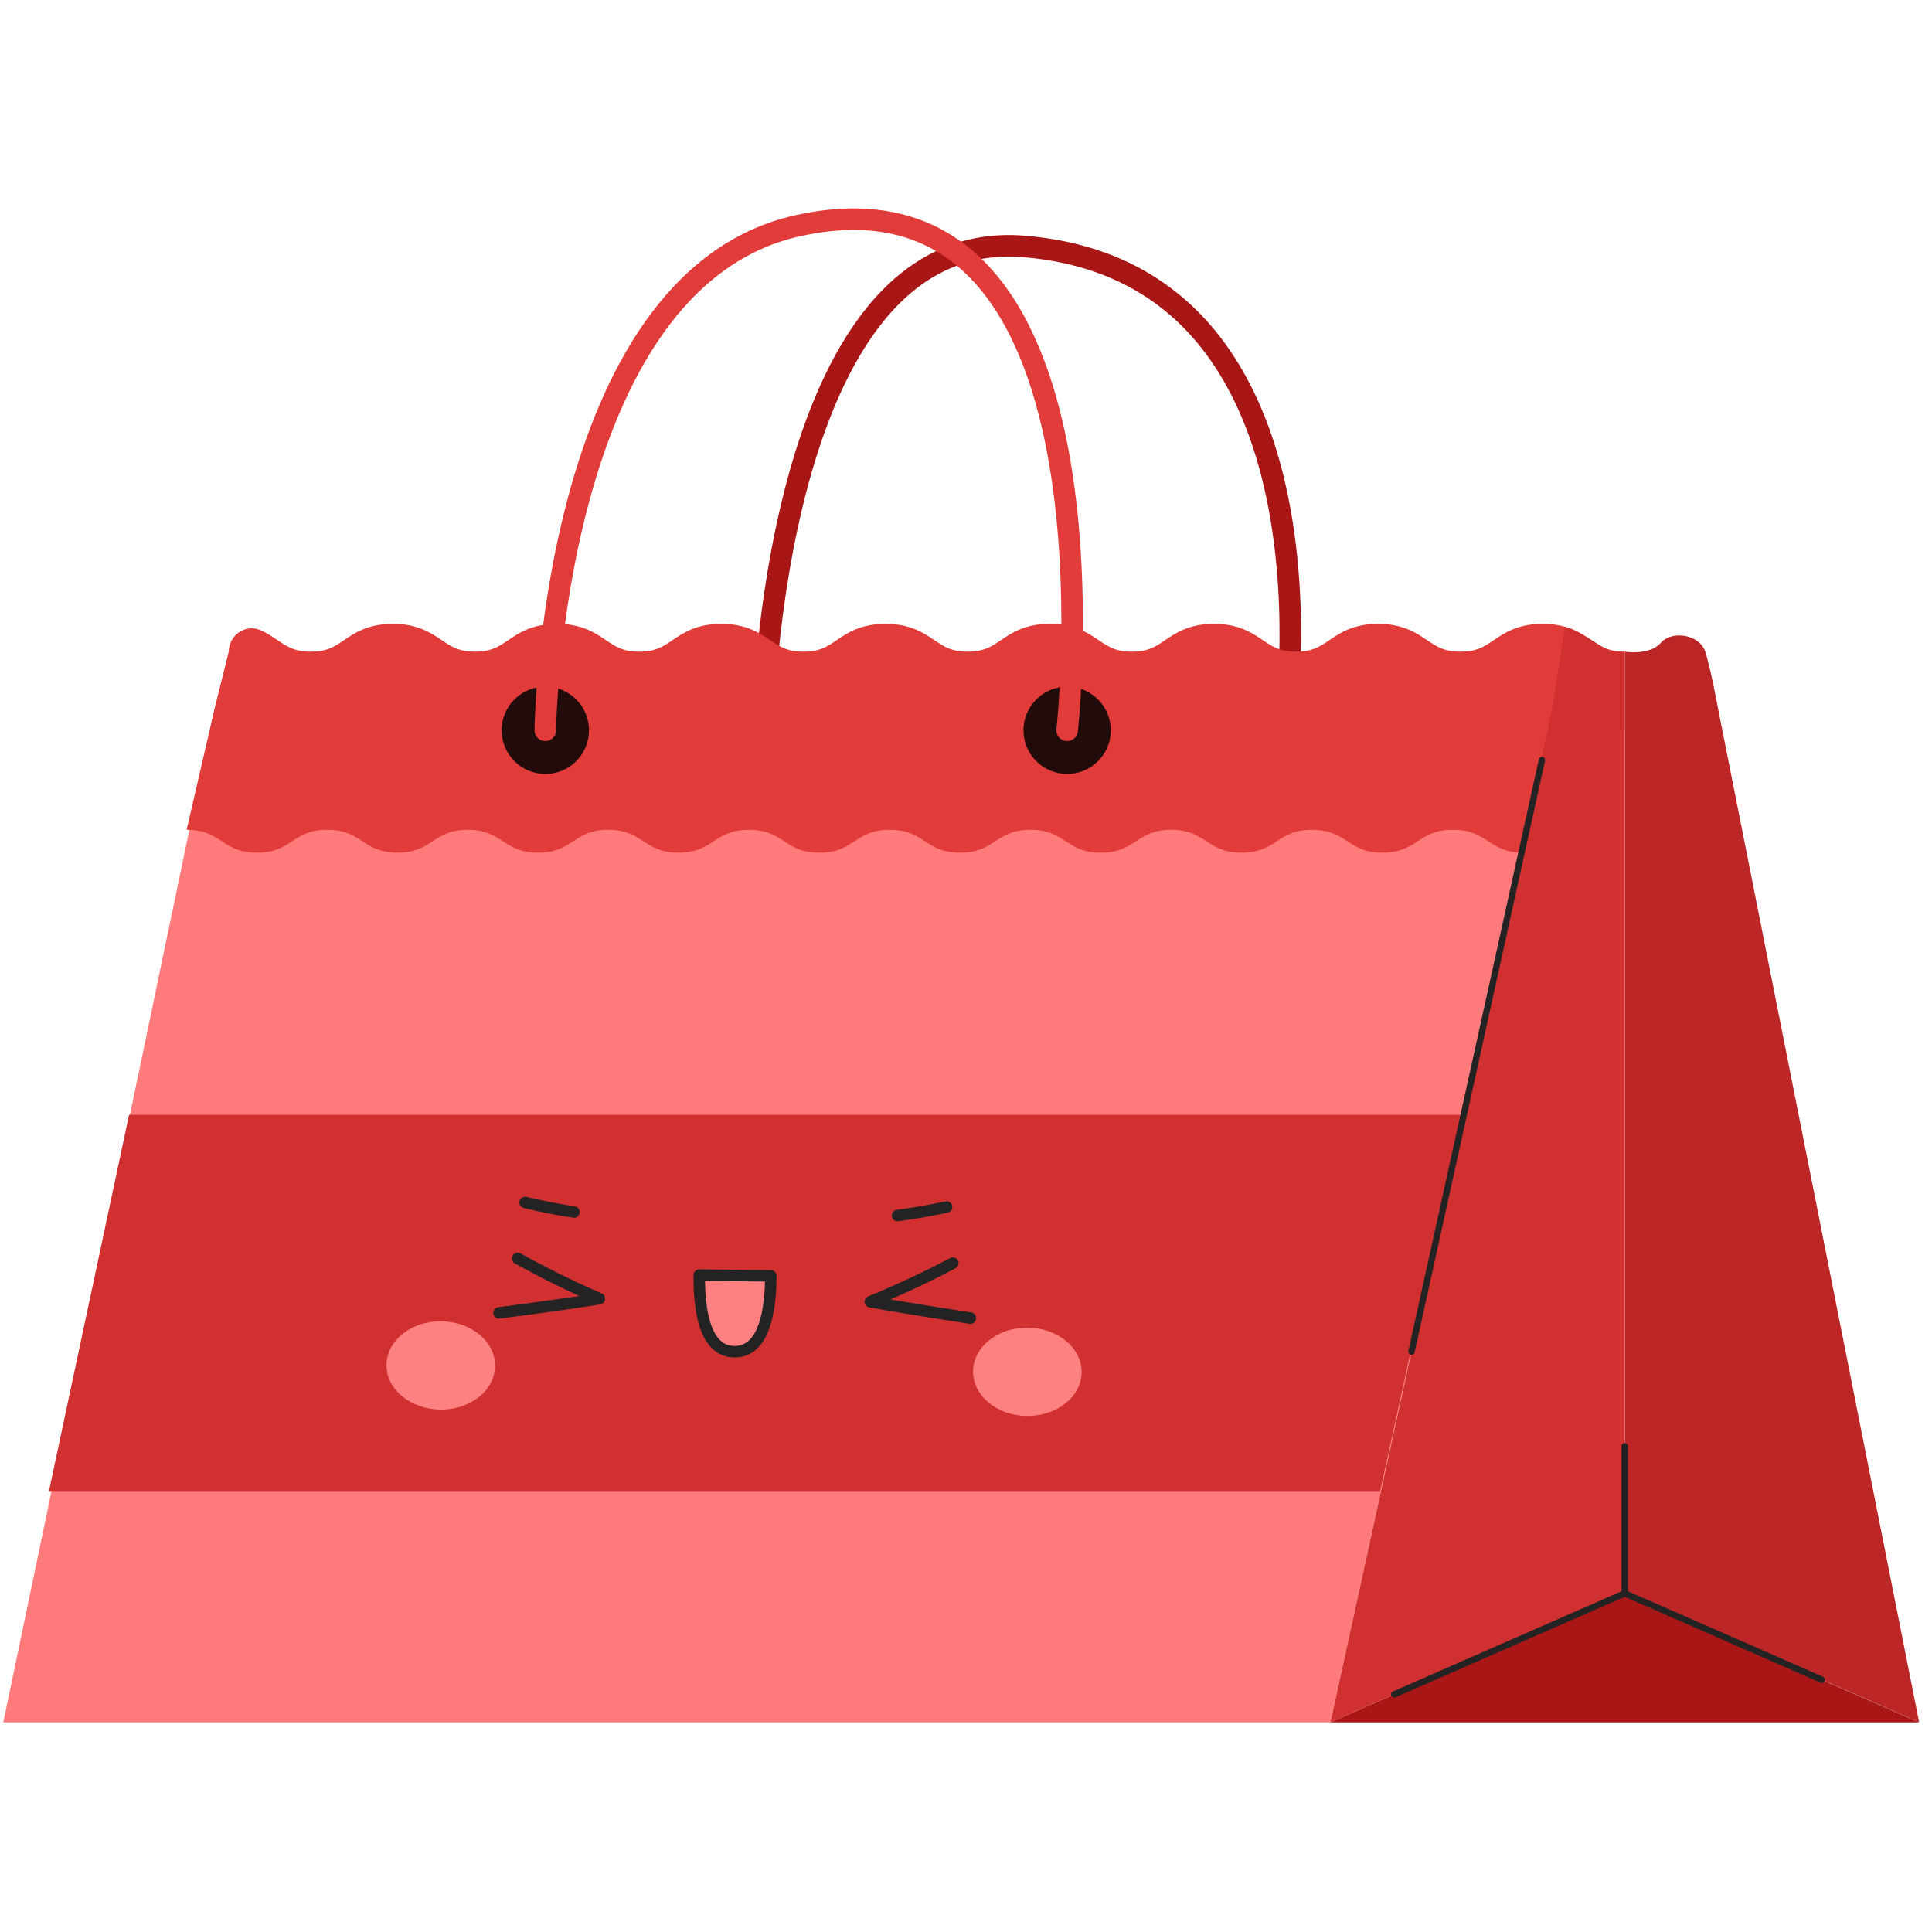 <?xml version="1.0" encoding="UTF-8"?> <svg xmlns="http://www.w3.org/2000/svg" xmlns:xlink="http://www.w3.org/1999/xlink" viewBox="0 0 200 200"><defs><style> .cls-1 { mix-blend-mode: multiply; opacity: .55; } .cls-2 { fill: #bd2626; } .cls-3, .cls-4, .cls-5, .cls-6, .cls-7 { fill: none; } .cls-4 { stroke: #e23c3a; } .cls-4, .cls-5, .cls-6, .cls-8, .cls-7 { stroke-linecap: round; stroke-linejoin: round; } .cls-4, .cls-7 { stroke-width: 2.23px; } .cls-5, .cls-6, .cls-8 { stroke: #232324; } .cls-5, .cls-8 { stroke-width: 1.19px; } .cls-9 { fill: #a91616; } .cls-10 { fill: #220c0b; } .cls-11 { isolation: isolate; } .cls-12 { fill: #d13030; } .cls-13, .cls-8 { fill: #fd8181; } .cls-6 { stroke-width: .66px; } .cls-14 { fill: #ff7a7a; } .cls-15 { fill: #e23c3a; } .cls-16 { fill: #321714; } .cls-7 { stroke: #a91616; } .cls-17 { clip-path: url(#clippath); } </style><clipPath id="clippath"><rect class="cls-3" width="200" height="200"></rect></clipPath></defs><g class="cls-11"><g id="_图层_1" data-name="图层_1"><g class="cls-17"><g><g><path class="cls-16" d="M83.46,75.6c0-2.5-2.02-4.52-4.52-4.52s-4.52,2.02-4.52,4.52,2.02,4.52,4.52,4.52,4.52-2.02,4.52-4.52Z"></path><circle class="cls-16" cx="132.96" cy="75.6" r="4.52"></circle><path class="cls-7" d="M78.94,75.6s.82-52.2,27.01-50.09c34.11,2.75,27.01,50.09,27.01,50.09"></path></g><path class="cls-2" d="M177.82,73.2s-.69-3.81-1.27-5.68c-.58-1.87-3.47-2.3-4.63-.97-1.16,1.33-3.72.91-3.72.91v97.47l30.47,13.36-20.85-105.1Z"></path><g><polygon class="cls-14" points="160.71 73.2 137.72 178.3 .34 178.3 22.25 73.2 160.71 73.2"></polygon><polygon class="cls-9" points="137.72 178.3 168.19 164.94 198.66 178.3 137.72 178.3"></polygon><polygon class="cls-12" points="13.36 115.41 151.4 115.41 142.87 154.35 5.07 154.35 13.36 115.41"></polygon><path class="cls-15" d="M168.19,67.46h0c-1.68,0-2.46-.53-3.44-1.19-1.11-.75-2.49-1.69-5.06-1.69s-3.95.94-5.06,1.69c-.98.67-1.76,1.19-3.44,1.19h-.02c-1.68,0-2.45-.53-3.44-1.19-1.11-.75-2.49-1.69-5.06-1.69s-3.95.94-5.06,1.69c-.98.67-1.76,1.19-3.43,1.19h-.02c-1.68,0-2.45-.53-3.43-1.19-1.11-.75-2.49-1.69-5.06-1.69s-3.95.94-5.06,1.69c-.98.67-1.76,1.19-3.43,1.19h-.02c-1.68,0-2.45-.53-3.43-1.19-1.11-.75-2.49-1.69-5.06-1.69s-3.95.94-5.06,1.69c-.98.67-1.76,1.19-3.43,1.19h-.02c-1.68,0-2.45-.53-3.43-1.19-1.11-.75-2.49-1.69-5.06-1.69s-3.95.94-5.06,1.69c-.98.67-1.75,1.19-3.43,1.19h-.02c-1.68,0-2.45-.53-3.43-1.19-1.11-.75-2.49-1.69-5.06-1.69s-3.95.94-5.06,1.69c-.98.67-1.76,1.19-3.43,1.19h-.02c-1.68,0-2.45-.53-3.43-1.19-1.11-.75-2.49-1.69-5.06-1.69s-3.95.94-5.06,1.69c-.98.67-1.76,1.19-3.43,1.19h-.02c-1.68,0-2.45-.53-3.43-1.19-1.11-.75-2.49-1.69-5.06-1.69s-3.95.94-5.06,1.69c-.98.67-1.76,1.19-3.43,1.19h-.02c-1.68,0-2.45-.53-3.43-1.19-.5-.34-1.06-.72-1.75-1.03-1.55-.7-3.3.52-3.3,2.22h0l-1.43,5.74h0,0l-2.93,12.7c3.64,0,3.64,2.37,7.28,2.37s3.64-2.37,7.28-2.37,3.63,2.37,7.27,2.37,3.64-2.37,7.27-2.37,3.64,2.37,7.28,2.37,3.64-2.37,7.27-2.37,3.64,2.37,7.28,2.37,3.64-2.37,7.28-2.37,3.64,2.37,7.29,2.37,3.64-2.37,7.28-2.37,3.64,2.37,7.28,2.37,3.64-2.37,7.29-2.37,3.64,2.37,7.29,2.37,3.64-2.37,7.28-2.37,3.64,2.37,7.29,2.37,3.64-2.37,7.29-2.37,3.65,2.37,7.29,2.37,3.65-2.37,7.3-2.37,3.65,2.37,7.3,2.37l2.53-12.79,7.93.13v-8.14Z"></path></g><path class="cls-12" d="M165.6,66.81c-1.38-.89-2.75-1.74-3.6-1.93l-1.29,8.32-22.99,105.1,30.47-13.36v-97.47s-1.21.25-2.59-.65Z"></path><g><g><path class="cls-13" d="M51.25,141.41c-.03,2.53-2.57,4.55-5.67,4.51s-5.6-2.11-5.57-4.63c.03-2.53,2.57-4.55,5.67-4.51,3.1.03,5.6,2.11,5.57,4.63Z"></path><path class="cls-13" d="M111.97,142.07c-.03,2.53-2.57,4.54-5.67,4.51-3.1-.03-5.6-2.11-5.57-4.63.03-2.53,2.57-4.55,5.67-4.51,3.1.03,5.6,2.11,5.57,4.63Z"></path></g><g><path class="cls-5" d="M59.42,125.47c-1.7-.26-3.39-.59-5.06-.99"></path><path class="cls-5" d="M92.91,125.83c1.71-.22,3.4-.52,5.08-.88"></path></g><g><path class="cls-5" d="M98.64,130.76c-2.78,1.47-5.63,2.8-8.55,3.99,3.41.64,10.36,1.7,10.36,1.7"></path><path class="cls-5" d="M53.59,130.27c2.75,1.53,5.57,2.92,8.46,4.17-3.42.57-10.39,1.47-10.39,1.47"></path></g><g><path class="cls-8" d="M72.39,132c-.04,3.46.51,7.89,3.62,7.93,3.17.03,3.76-4.39,3.79-7.85l-7.42-.08Z"></path><g class="cls-1"><path class="cls-13" d="M78.4,136.13c-.39,1.63-1.1,2.83-2.38,2.81-1.24-.01-1.92-1.2-2.28-2.71,1.38-.75,3.24-.73,4.66-.11Z"></path></g></g></g><polyline class="cls-6" points="168.19 149.72 168.19 164.94 188.59 173.88"></polyline><g><path class="cls-10" d="M60.97,75.6c0-2.5-2.02-4.52-4.52-4.52s-4.52,2.02-4.52,4.52,2.02,4.52,4.52,4.52,4.52-2.02,4.52-4.52Z"></path><circle class="cls-10" cx="110.47" cy="75.6" r="4.52"></circle><path class="cls-4" d="M56.45,75.6s.54-46.63,26.21-52.25c34.47-7.54,27.81,52.25,27.81,52.25"></path></g><line class="cls-6" x1="168.19" y1="164.94" x2="144.33" y2="175.4"></line><line class="cls-6" x1="159.62" y1="78.68" x2="146.12" y2="139.92"></line></g></g></g></g></svg> 
